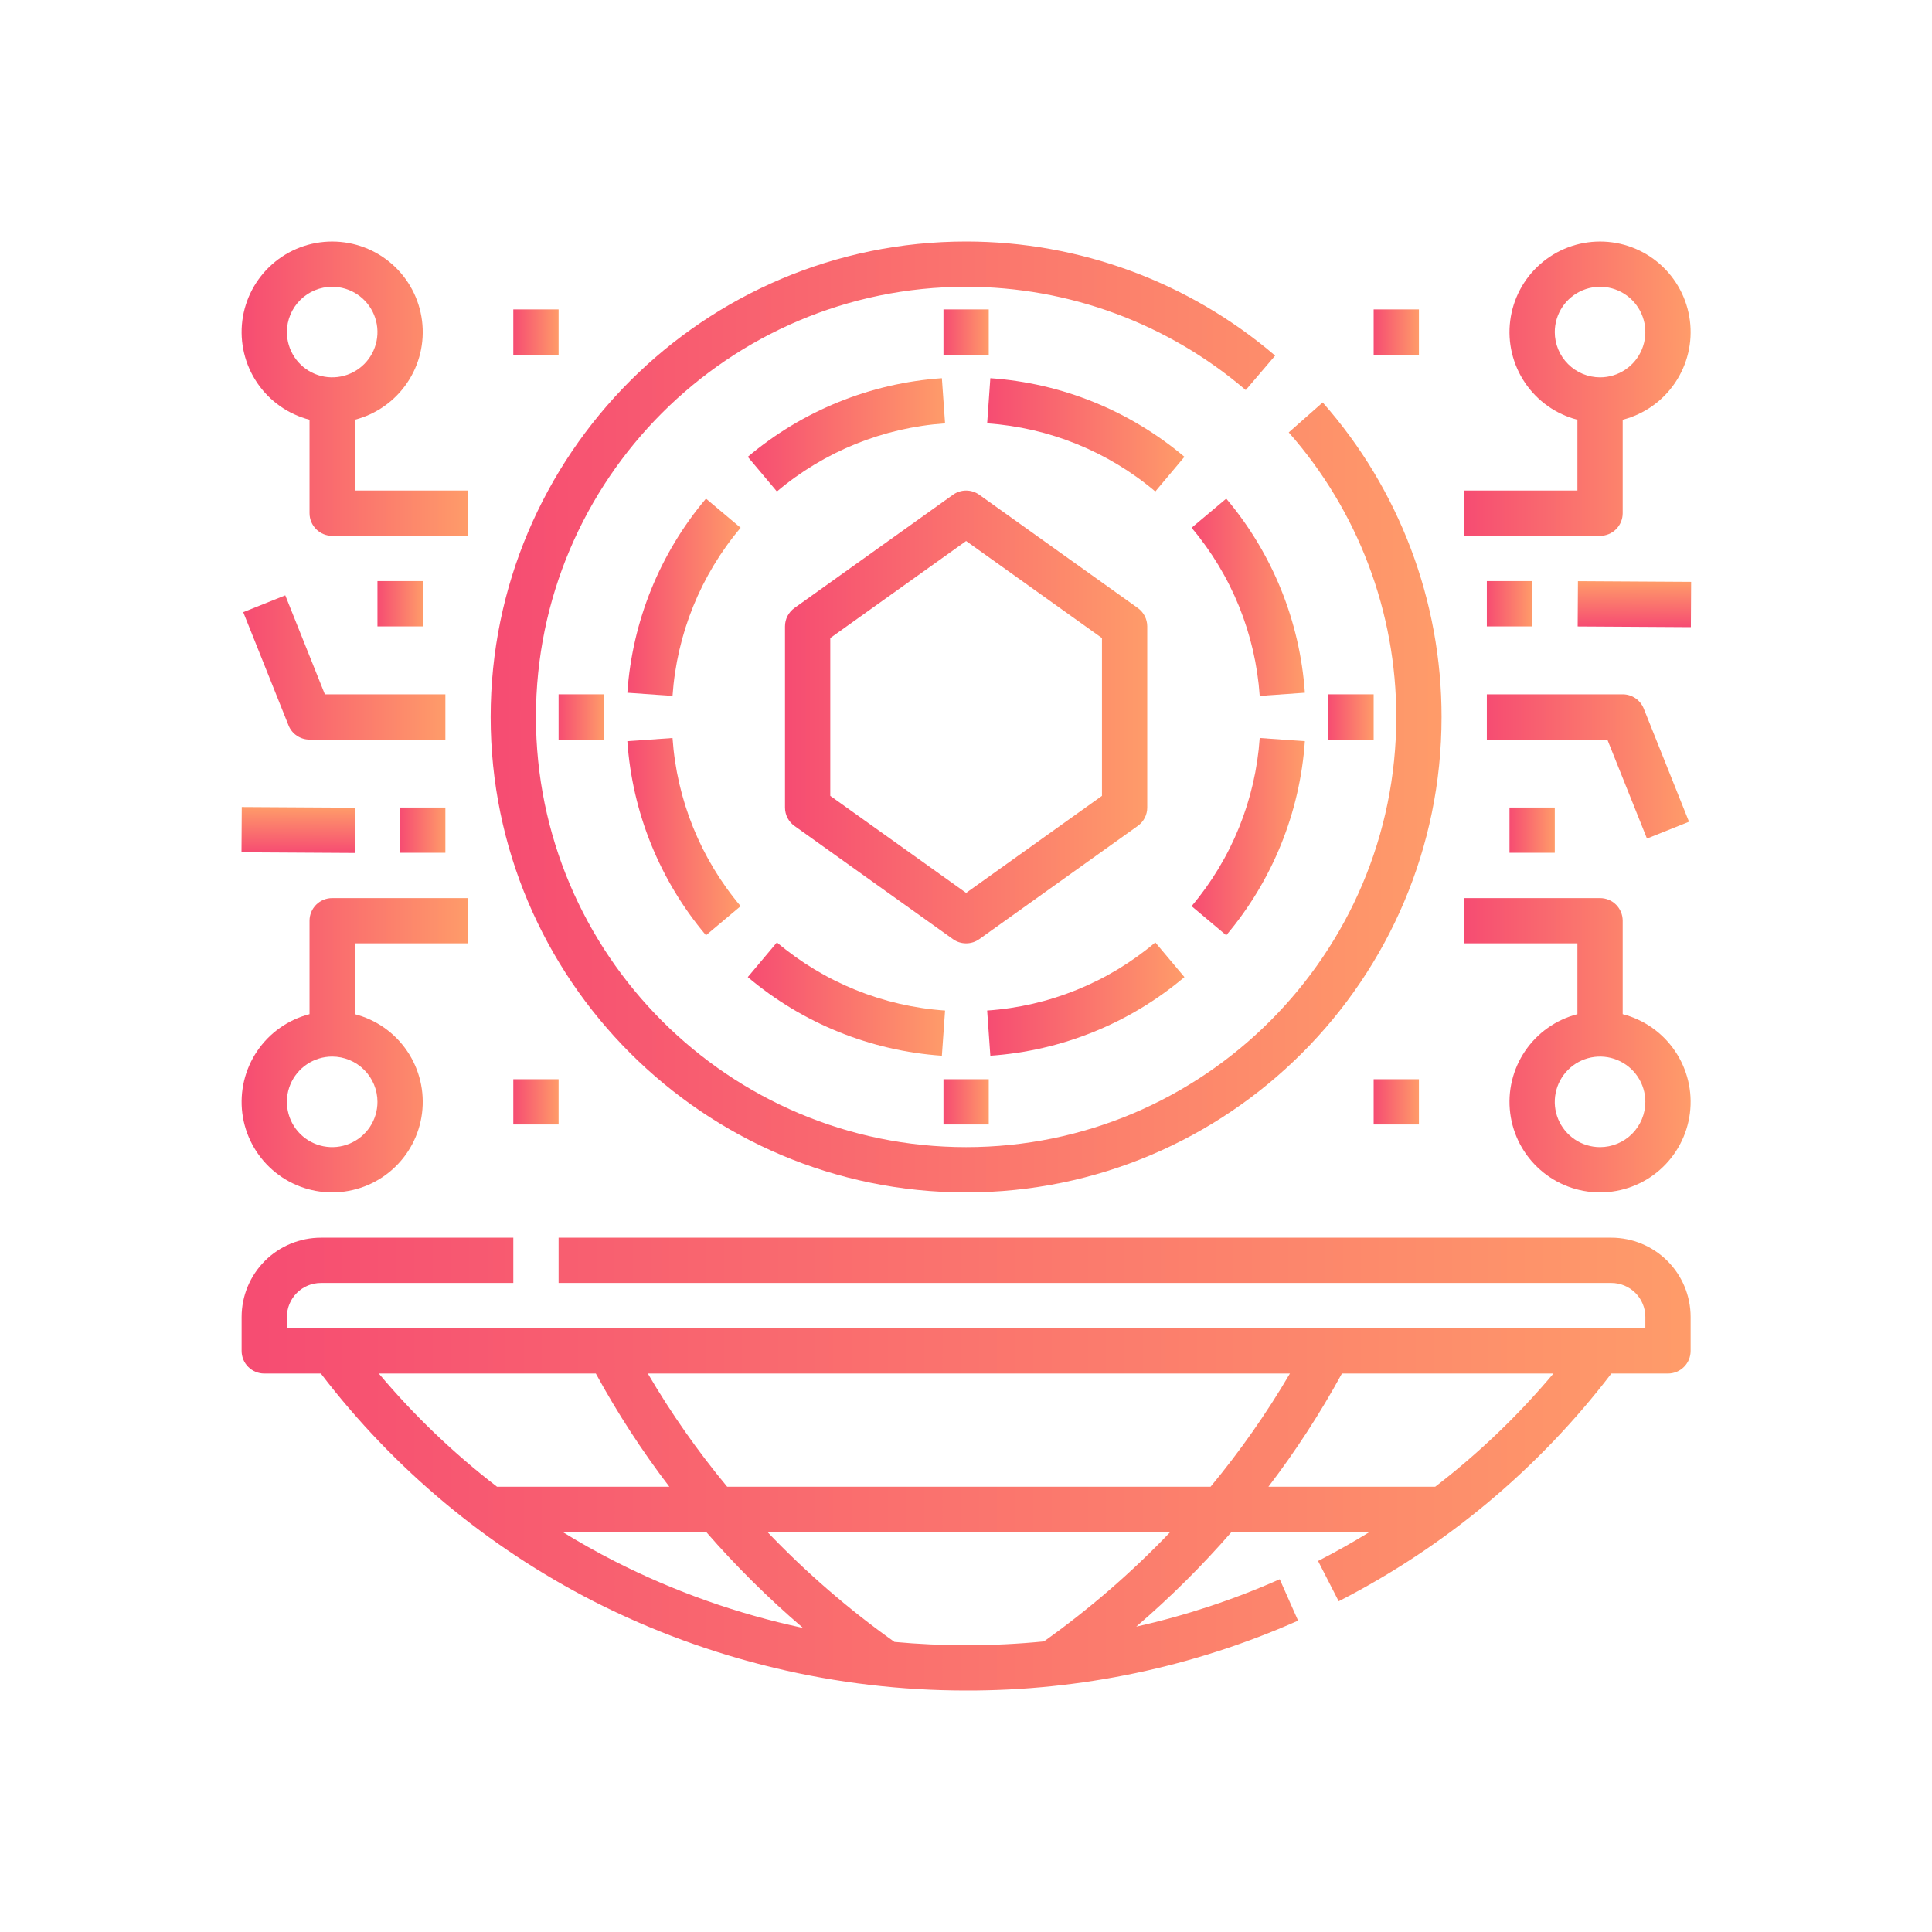 <svg width="80" height="80" viewBox="0 0 80 80" fill="none" xmlns="http://www.w3.org/2000/svg">
<path d="M66.723 51.25H23.13V53.125H66.723C67.096 53.125 67.454 53.274 67.717 53.537C67.981 53.801 68.129 54.158 68.13 54.531V55H11.88V54.531C11.88 54.158 12.028 53.801 12.292 53.537C12.556 53.274 12.913 53.125 13.286 53.125H21.255V51.25H13.286C12.416 51.251 11.582 51.597 10.967 52.212C10.352 52.827 10.006 53.661 10.005 54.531V55.938C10.005 56.186 10.103 56.425 10.279 56.6C10.455 56.776 10.694 56.875 10.942 56.875H13.286C16.305 60.826 20.171 64.052 24.599 66.316C29.372 68.739 34.651 70.002 40.005 70C44.739 70.012 49.423 69.026 53.751 67.107L52.991 65.393C51.08 66.241 49.09 66.898 47.049 67.355C48.457 66.147 49.776 64.837 50.993 63.438H56.709C56.015 63.864 55.304 64.264 54.578 64.636L55.432 66.305C59.851 64.042 63.709 60.82 66.723 56.875H69.067C69.316 56.875 69.554 56.776 69.73 56.6C69.906 56.425 70.005 56.186 70.005 55.938V54.531C70.004 53.661 69.658 52.827 69.043 52.212C68.427 51.597 67.593 51.251 66.723 51.25V51.25ZM53.413 56.875C52.446 58.524 51.347 60.092 50.127 61.562H30.111C28.89 60.092 27.791 58.524 26.825 56.875H53.413ZM15.686 56.875H24.672C25.566 58.513 26.584 60.08 27.716 61.562H20.581C18.785 60.181 17.143 58.61 15.686 56.875V56.875ZM23.3 63.438H29.244C30.48 64.858 31.82 66.186 33.252 67.409C30.542 66.832 27.92 65.903 25.451 64.646C24.718 64.272 24.002 63.869 23.3 63.438V63.438ZM43.228 67.967C42.164 68.072 41.089 68.125 40.005 68.125C39.013 68.125 38.024 68.079 37.038 67.988C35.144 66.642 33.383 65.118 31.779 63.438H48.458C46.862 65.11 45.111 66.626 43.228 67.967V67.967ZM59.428 61.562H52.522C53.654 60.08 54.672 58.513 55.566 56.875H64.324C62.866 58.61 61.225 60.181 59.428 61.562Z" fill="url(#paint0_linear_173_10120)"/>
<path d="M40.005 49.375C50.86 49.375 59.692 40.543 59.692 29.688C59.694 24.892 57.944 20.26 54.77 16.665L53.364 17.906C56.235 21.159 57.819 25.349 57.817 29.688C57.817 39.509 49.827 47.5 40.005 47.5C30.183 47.5 22.192 39.509 22.192 29.688C22.192 19.866 30.183 11.875 40.005 11.875C44.25 11.875 48.356 13.391 51.583 16.151L52.801 14.726C49.235 11.676 44.697 10 40.005 10C29.149 10 20.317 18.832 20.317 29.688C20.317 40.543 29.149 49.375 40.005 49.375Z" fill="url(#paint1_linear_173_10120)"/>
<path d="M29.233 20.647C27.321 22.912 26.181 25.727 25.977 28.684L27.848 28.816C28.024 26.254 29.012 23.815 30.668 21.853L29.233 20.647Z" fill="url(#paint2_linear_173_10120)"/>
<path d="M25.977 30.691C26.181 33.648 27.321 36.463 29.233 38.728L30.668 37.522C29.012 35.56 28.024 33.121 27.848 30.559L25.977 30.691Z" fill="url(#paint3_linear_173_10120)"/>
<path d="M39.133 41.844C36.571 41.668 34.132 40.68 32.17 39.024L30.964 40.459C33.229 42.371 36.044 43.511 39.001 43.715L39.133 41.844Z" fill="url(#paint4_linear_173_10120)"/>
<path d="M49.045 40.459L47.839 39.024C45.877 40.68 43.438 41.668 40.876 41.844L41.008 43.715C43.965 43.511 46.78 42.371 49.045 40.459V40.459Z" fill="url(#paint5_linear_173_10120)"/>
<path d="M49.341 37.522L50.776 38.728C52.688 36.463 53.828 33.648 54.032 30.691L52.162 30.559C51.985 33.121 50.997 35.56 49.341 37.522V37.522Z" fill="url(#paint6_linear_173_10120)"/>
<path d="M50.776 20.647L50.059 21.25L49.341 21.853C50.997 23.815 51.985 26.254 52.162 28.816L54.032 28.684C53.828 25.727 52.688 22.912 50.776 20.647V20.647Z" fill="url(#paint7_linear_173_10120)"/>
<path d="M41.008 15.66L40.876 17.53C43.438 17.707 45.877 18.695 47.839 20.351L49.045 18.916C46.78 17.004 43.965 15.864 41.008 15.66V15.66Z" fill="url(#paint8_linear_173_10120)"/>
<path d="M30.964 18.916L32.17 20.351C34.132 18.695 36.571 17.707 39.133 17.531L39.001 15.66C36.044 15.864 33.229 17.004 30.964 18.916V18.916Z" fill="url(#paint9_linear_173_10120)"/>
<path d="M32.897 25.175C32.776 25.261 32.677 25.376 32.608 25.509C32.54 25.641 32.505 25.788 32.505 25.938V33.438C32.505 33.587 32.54 33.734 32.608 33.867C32.677 33.999 32.776 34.114 32.897 34.2L39.46 38.888C39.619 39.002 39.809 39.062 40.005 39.062C40.2 39.062 40.391 39.002 40.55 38.888L47.112 34.2C47.233 34.114 47.333 33.999 47.401 33.867C47.469 33.734 47.505 33.587 47.505 33.438V25.938C47.505 25.788 47.469 25.641 47.401 25.509C47.333 25.376 47.233 25.261 47.112 25.175L40.55 20.487C40.391 20.373 40.2 20.312 40.005 20.312C39.809 20.312 39.619 20.373 39.46 20.487L32.897 25.175ZM45.63 26.42V32.955L40.005 36.973L34.38 32.955V26.42L40.005 22.402L45.63 26.42Z" fill="url(#paint10_linear_173_10120)"/>
<path d="M39.067 12.812H40.942V14.688H39.067V12.812Z" fill="url(#paint11_linear_173_10120)"/>
<path d="M39.067 44.688H40.942V46.562H39.067V44.688Z" fill="url(#paint12_linear_173_10120)"/>
<path d="M23.13 28.75H25.005V30.625H23.13V28.75Z" fill="url(#paint13_linear_173_10120)"/>
<path d="M55.005 28.75H56.88V30.625H55.005V28.75Z" fill="url(#paint14_linear_173_10120)"/>
<path d="M67.192 41.994V38.125C67.192 37.876 67.093 37.638 66.918 37.462C66.742 37.286 66.503 37.188 66.255 37.188H60.63V39.062H65.317V41.994C64.433 42.222 63.663 42.764 63.151 43.52C62.639 44.275 62.419 45.192 62.535 46.097C62.65 47.002 63.091 47.835 63.776 48.438C64.46 49.042 65.342 49.374 66.255 49.374C67.167 49.374 68.049 49.042 68.734 48.438C69.418 47.835 69.86 47.002 69.975 46.097C70.09 45.192 69.871 44.275 69.358 43.52C68.846 42.764 68.076 42.222 67.192 41.994V41.994ZM66.255 47.5C65.884 47.5 65.521 47.39 65.213 47.184C64.905 46.978 64.664 46.685 64.522 46.343C64.38 46 64.343 45.623 64.416 45.259C64.488 44.895 64.667 44.561 64.929 44.299C65.191 44.037 65.525 43.858 65.889 43.786C66.252 43.714 66.629 43.751 66.972 43.893C67.315 44.035 67.608 44.275 67.814 44.583C68.02 44.892 68.13 45.254 68.13 45.625C68.129 46.122 67.931 46.599 67.58 46.95C67.228 47.302 66.752 47.499 66.255 47.5V47.5Z" fill="url(#paint15_linear_173_10120)"/>
<path d="M67.192 21.25V17.381C68.076 17.153 68.846 16.611 69.358 15.855C69.871 15.1 70.09 14.183 69.975 13.278C69.86 12.373 69.418 11.54 68.734 10.937C68.049 10.333 67.167 10.001 66.255 10.001C65.342 10.001 64.46 10.333 63.776 10.937C63.091 11.54 62.65 12.373 62.535 13.278C62.419 14.183 62.639 15.1 63.151 15.855C63.663 16.611 64.433 17.153 65.317 17.381V20.312H60.63V22.188H66.255C66.503 22.188 66.742 22.089 66.918 21.913C67.093 21.737 67.192 21.499 67.192 21.25ZM64.38 13.75C64.38 13.379 64.49 13.017 64.696 12.708C64.902 12.4 65.195 12.16 65.537 12.018C65.88 11.876 66.257 11.839 66.62 11.911C66.984 11.983 67.318 12.162 67.58 12.424C67.843 12.686 68.021 13.021 68.094 13.384C68.166 13.748 68.129 14.125 67.987 14.467C67.845 14.81 67.605 15.103 67.296 15.309C66.988 15.515 66.626 15.625 66.255 15.625C65.757 15.624 65.281 15.427 64.93 15.075C64.578 14.724 64.38 14.247 64.38 13.75V13.75Z" fill="url(#paint16_linear_173_10120)"/>
<path d="M56.88 12.812H58.755V14.688H56.88V12.812Z" fill="url(#paint17_linear_173_10120)"/>
<path d="M56.88 44.688H58.755V46.562H56.88V44.688Z" fill="url(#paint18_linear_173_10120)"/>
<path d="M12.817 17.381V21.25C12.817 21.499 12.916 21.737 13.092 21.913C13.268 22.089 13.506 22.188 13.755 22.188H19.38V20.312H14.692V17.381C15.576 17.153 16.346 16.611 16.858 15.855C17.371 15.1 17.59 14.183 17.475 13.278C17.36 12.373 16.919 11.54 16.234 10.937C15.549 10.333 14.667 10.001 13.755 10.001C12.842 10.001 11.96 10.333 11.276 10.937C10.591 11.54 10.149 12.373 10.034 13.278C9.92 14.183 10.139 15.1 10.651 15.855C11.163 16.611 11.933 17.153 12.817 17.381V17.381ZM13.755 11.875C14.126 11.875 14.488 11.985 14.796 12.191C15.105 12.397 15.345 12.69 15.487 13.033C15.629 13.375 15.666 13.752 15.594 14.116C15.521 14.479 15.343 14.814 15.081 15.076C14.818 15.338 14.484 15.517 14.12 15.589C13.757 15.661 13.38 15.624 13.037 15.482C12.694 15.34 12.402 15.1 12.196 14.792C11.99 14.483 11.88 14.121 11.88 13.75C11.88 13.253 12.078 12.776 12.43 12.425C12.781 12.073 13.258 11.876 13.755 11.875V11.875Z" fill="url(#paint19_linear_173_10120)"/>
<path d="M19.38 39.062V37.188H13.755C13.506 37.188 13.268 37.286 13.092 37.462C12.916 37.638 12.817 37.876 12.817 38.125V41.994C11.933 42.222 11.163 42.764 10.651 43.52C10.139 44.275 9.92 45.192 10.034 46.097C10.149 47.002 10.591 47.835 11.276 48.438C11.96 49.042 12.842 49.374 13.755 49.374C14.667 49.374 15.549 49.042 16.234 48.438C16.919 47.835 17.36 47.002 17.475 46.097C17.59 45.192 17.371 44.275 16.858 43.52C16.346 42.764 15.576 42.222 14.692 41.994V39.062H19.38ZM15.63 45.625C15.63 45.996 15.52 46.358 15.314 46.667C15.108 46.975 14.815 47.215 14.472 47.357C14.13 47.499 13.753 47.536 13.389 47.464C13.025 47.392 12.691 47.213 12.429 46.951C12.167 46.689 11.988 46.355 11.916 45.991C11.843 45.627 11.88 45.25 12.022 44.907C12.164 44.565 12.405 44.272 12.713 44.066C13.021 43.86 13.384 43.75 13.755 43.75C14.252 43.751 14.728 43.948 15.08 44.3C15.431 44.651 15.629 45.128 15.63 45.625V45.625Z" fill="url(#paint20_linear_173_10120)"/>
<path d="M21.255 12.812H23.13V14.688H21.255V12.812Z" fill="url(#paint21_linear_173_10120)"/>
<path d="M21.255 44.688H23.13V46.562H21.255V44.688Z" fill="url(#paint22_linear_173_10120)"/>
<path d="M11.813 24.652L10.072 25.348L11.947 30.036C12.016 30.21 12.136 30.359 12.292 30.464C12.447 30.569 12.63 30.625 12.817 30.625H18.442V28.75H13.452L11.813 24.652Z" fill="url(#paint23_linear_173_10120)"/>
<path d="M15.63 24.062H17.505V25.938H15.63V24.062Z" fill="url(#paint24_linear_173_10120)"/>
<path d="M10 35.292L10.011 33.417L14.699 33.445L14.688 35.32L10 35.292Z" fill="url(#paint25_linear_173_10120)"/>
<path d="M16.567 33.438H18.442V35.312H16.567V33.438Z" fill="url(#paint26_linear_173_10120)"/>
<path d="M68.197 34.723L69.938 34.027L68.063 29.339C67.993 29.165 67.873 29.016 67.718 28.911C67.563 28.806 67.379 28.75 67.192 28.75H61.567V30.625H66.557L68.197 34.723Z" fill="url(#paint27_linear_173_10120)"/>
<path d="M62.505 33.438H64.38V35.312H62.505V33.438Z" fill="url(#paint28_linear_173_10120)"/>
<path d="M65.328 25.94L65.339 24.065L70.026 24.093L70.015 25.968L65.328 25.94Z" fill="url(#paint29_linear_173_10120)"/>
<path d="M61.567 24.062H63.442V25.938H61.567V24.062Z" fill="url(#paint30_linear_173_10120)"/>
<defs>
<linearGradient id="paint0_linear_173_10120" x1="10.005" y1="60.625" x2="72.563" y2="60.625" gradientUnits="userSpaceOnUse">
<stop stop-color="#F64C72"/>
<stop offset="1" stop-color="#FF9F69"/>
</linearGradient>
<linearGradient id="paint1_linear_173_10120" x1="20.317" y1="29.688" x2="61.371" y2="29.688" gradientUnits="userSpaceOnUse">
<stop stop-color="#F64C72"/>
<stop offset="1" stop-color="#FF9F69"/>
</linearGradient>
<linearGradient id="paint2_linear_173_10120" x1="25.977" y1="24.732" x2="30.868" y2="24.732" gradientUnits="userSpaceOnUse">
<stop stop-color="#F64C72"/>
<stop offset="1" stop-color="#FF9F69"/>
</linearGradient>
<linearGradient id="paint3_linear_173_10120" x1="25.977" y1="34.644" x2="30.868" y2="34.644" gradientUnits="userSpaceOnUse">
<stop stop-color="#F64C72"/>
<stop offset="1" stop-color="#FF9F69"/>
</linearGradient>
<linearGradient id="paint4_linear_173_10120" x1="30.964" y1="41.369" x2="39.481" y2="41.369" gradientUnits="userSpaceOnUse">
<stop stop-color="#F64C72"/>
<stop offset="1" stop-color="#FF9F69"/>
</linearGradient>
<linearGradient id="paint5_linear_173_10120" x1="40.876" y1="41.369" x2="49.394" y2="41.369" gradientUnits="userSpaceOnUse">
<stop stop-color="#F64C72"/>
<stop offset="1" stop-color="#FF9F69"/>
</linearGradient>
<linearGradient id="paint6_linear_173_10120" x1="49.341" y1="34.644" x2="54.232" y2="34.644" gradientUnits="userSpaceOnUse">
<stop stop-color="#F64C72"/>
<stop offset="1" stop-color="#FF9F69"/>
</linearGradient>
<linearGradient id="paint7_linear_173_10120" x1="49.341" y1="24.732" x2="54.232" y2="24.732" gradientUnits="userSpaceOnUse">
<stop stop-color="#F64C72"/>
<stop offset="1" stop-color="#FF9F69"/>
</linearGradient>
<linearGradient id="paint8_linear_173_10120" x1="40.876" y1="18.006" x2="49.394" y2="18.006" gradientUnits="userSpaceOnUse">
<stop stop-color="#F64C72"/>
<stop offset="1" stop-color="#FF9F69"/>
</linearGradient>
<linearGradient id="paint9_linear_173_10120" x1="30.964" y1="18.006" x2="39.481" y2="18.006" gradientUnits="userSpaceOnUse">
<stop stop-color="#F64C72"/>
<stop offset="1" stop-color="#FF9F69"/>
</linearGradient>
<linearGradient id="paint10_linear_173_10120" x1="32.505" y1="29.688" x2="48.144" y2="29.688" gradientUnits="userSpaceOnUse">
<stop stop-color="#F64C72"/>
<stop offset="1" stop-color="#FF9F69"/>
</linearGradient>
<linearGradient id="paint11_linear_173_10120" x1="39.067" y1="13.75" x2="41.022" y2="13.75" gradientUnits="userSpaceOnUse">
<stop stop-color="#F64C72"/>
<stop offset="1" stop-color="#FF9F69"/>
</linearGradient>
<linearGradient id="paint12_linear_173_10120" x1="39.067" y1="45.625" x2="41.022" y2="45.625" gradientUnits="userSpaceOnUse">
<stop stop-color="#F64C72"/>
<stop offset="1" stop-color="#FF9F69"/>
</linearGradient>
<linearGradient id="paint13_linear_173_10120" x1="23.13" y1="29.688" x2="25.085" y2="29.688" gradientUnits="userSpaceOnUse">
<stop stop-color="#F64C72"/>
<stop offset="1" stop-color="#FF9F69"/>
</linearGradient>
<linearGradient id="paint14_linear_173_10120" x1="55.005" y1="29.688" x2="56.96" y2="29.688" gradientUnits="userSpaceOnUse">
<stop stop-color="#F64C72"/>
<stop offset="1" stop-color="#FF9F69"/>
</linearGradient>
<linearGradient id="paint15_linear_173_10120" x1="60.63" y1="43.281" x2="70.404" y2="43.281" gradientUnits="userSpaceOnUse">
<stop stop-color="#F64C72"/>
<stop offset="1" stop-color="#FF9F69"/>
</linearGradient>
<linearGradient id="paint16_linear_173_10120" x1="60.63" y1="16.094" x2="70.404" y2="16.094" gradientUnits="userSpaceOnUse">
<stop stop-color="#F64C72"/>
<stop offset="1" stop-color="#FF9F69"/>
</linearGradient>
<linearGradient id="paint17_linear_173_10120" x1="56.88" y1="13.75" x2="58.835" y2="13.75" gradientUnits="userSpaceOnUse">
<stop stop-color="#F64C72"/>
<stop offset="1" stop-color="#FF9F69"/>
</linearGradient>
<linearGradient id="paint18_linear_173_10120" x1="56.88" y1="45.625" x2="58.835" y2="45.625" gradientUnits="userSpaceOnUse">
<stop stop-color="#F64C72"/>
<stop offset="1" stop-color="#FF9F69"/>
</linearGradient>
<linearGradient id="paint19_linear_173_10120" x1="10.005" y1="16.094" x2="19.779" y2="16.094" gradientUnits="userSpaceOnUse">
<stop stop-color="#F64C72"/>
<stop offset="1" stop-color="#FF9F69"/>
</linearGradient>
<linearGradient id="paint20_linear_173_10120" x1="10.005" y1="43.281" x2="19.779" y2="43.281" gradientUnits="userSpaceOnUse">
<stop stop-color="#F64C72"/>
<stop offset="1" stop-color="#FF9F69"/>
</linearGradient>
<linearGradient id="paint21_linear_173_10120" x1="21.255" y1="13.75" x2="23.21" y2="13.75" gradientUnits="userSpaceOnUse">
<stop stop-color="#F64C72"/>
<stop offset="1" stop-color="#FF9F69"/>
</linearGradient>
<linearGradient id="paint22_linear_173_10120" x1="21.255" y1="45.625" x2="23.21" y2="45.625" gradientUnits="userSpaceOnUse">
<stop stop-color="#F64C72"/>
<stop offset="1" stop-color="#FF9F69"/>
</linearGradient>
<linearGradient id="paint23_linear_173_10120" x1="10.072" y1="27.638" x2="18.799" y2="27.638" gradientUnits="userSpaceOnUse">
<stop stop-color="#F64C72"/>
<stop offset="1" stop-color="#FF9F69"/>
</linearGradient>
<linearGradient id="paint24_linear_173_10120" x1="15.63" y1="25" x2="17.585" y2="25" gradientUnits="userSpaceOnUse">
<stop stop-color="#F64C72"/>
<stop offset="1" stop-color="#FF9F69"/>
</linearGradient>
<linearGradient id="paint25_linear_173_10120" x1="12.344" y1="35.306" x2="12.355" y2="33.351" gradientUnits="userSpaceOnUse">
<stop stop-color="#F64C72"/>
<stop offset="1" stop-color="#FF9F69"/>
</linearGradient>
<linearGradient id="paint26_linear_173_10120" x1="16.567" y1="34.375" x2="18.522" y2="34.375" gradientUnits="userSpaceOnUse">
<stop stop-color="#F64C72"/>
<stop offset="1" stop-color="#FF9F69"/>
</linearGradient>
<linearGradient id="paint27_linear_173_10120" x1="61.567" y1="31.737" x2="70.294" y2="31.737" gradientUnits="userSpaceOnUse">
<stop stop-color="#F64C72"/>
<stop offset="1" stop-color="#FF9F69"/>
</linearGradient>
<linearGradient id="paint28_linear_173_10120" x1="62.505" y1="34.375" x2="64.46" y2="34.375" gradientUnits="userSpaceOnUse">
<stop stop-color="#F64C72"/>
<stop offset="1" stop-color="#FF9F69"/>
</linearGradient>
<linearGradient id="paint29_linear_173_10120" x1="67.671" y1="25.954" x2="67.683" y2="23.999" gradientUnits="userSpaceOnUse">
<stop stop-color="#F64C72"/>
<stop offset="1" stop-color="#FF9F69"/>
</linearGradient>
<linearGradient id="paint30_linear_173_10120" x1="61.567" y1="25" x2="63.522" y2="25" gradientUnits="userSpaceOnUse">
<stop stop-color="#F64C72"/>
<stop offset="1" stop-color="#FF9F69"/>
</linearGradient>
</defs>
</svg>
